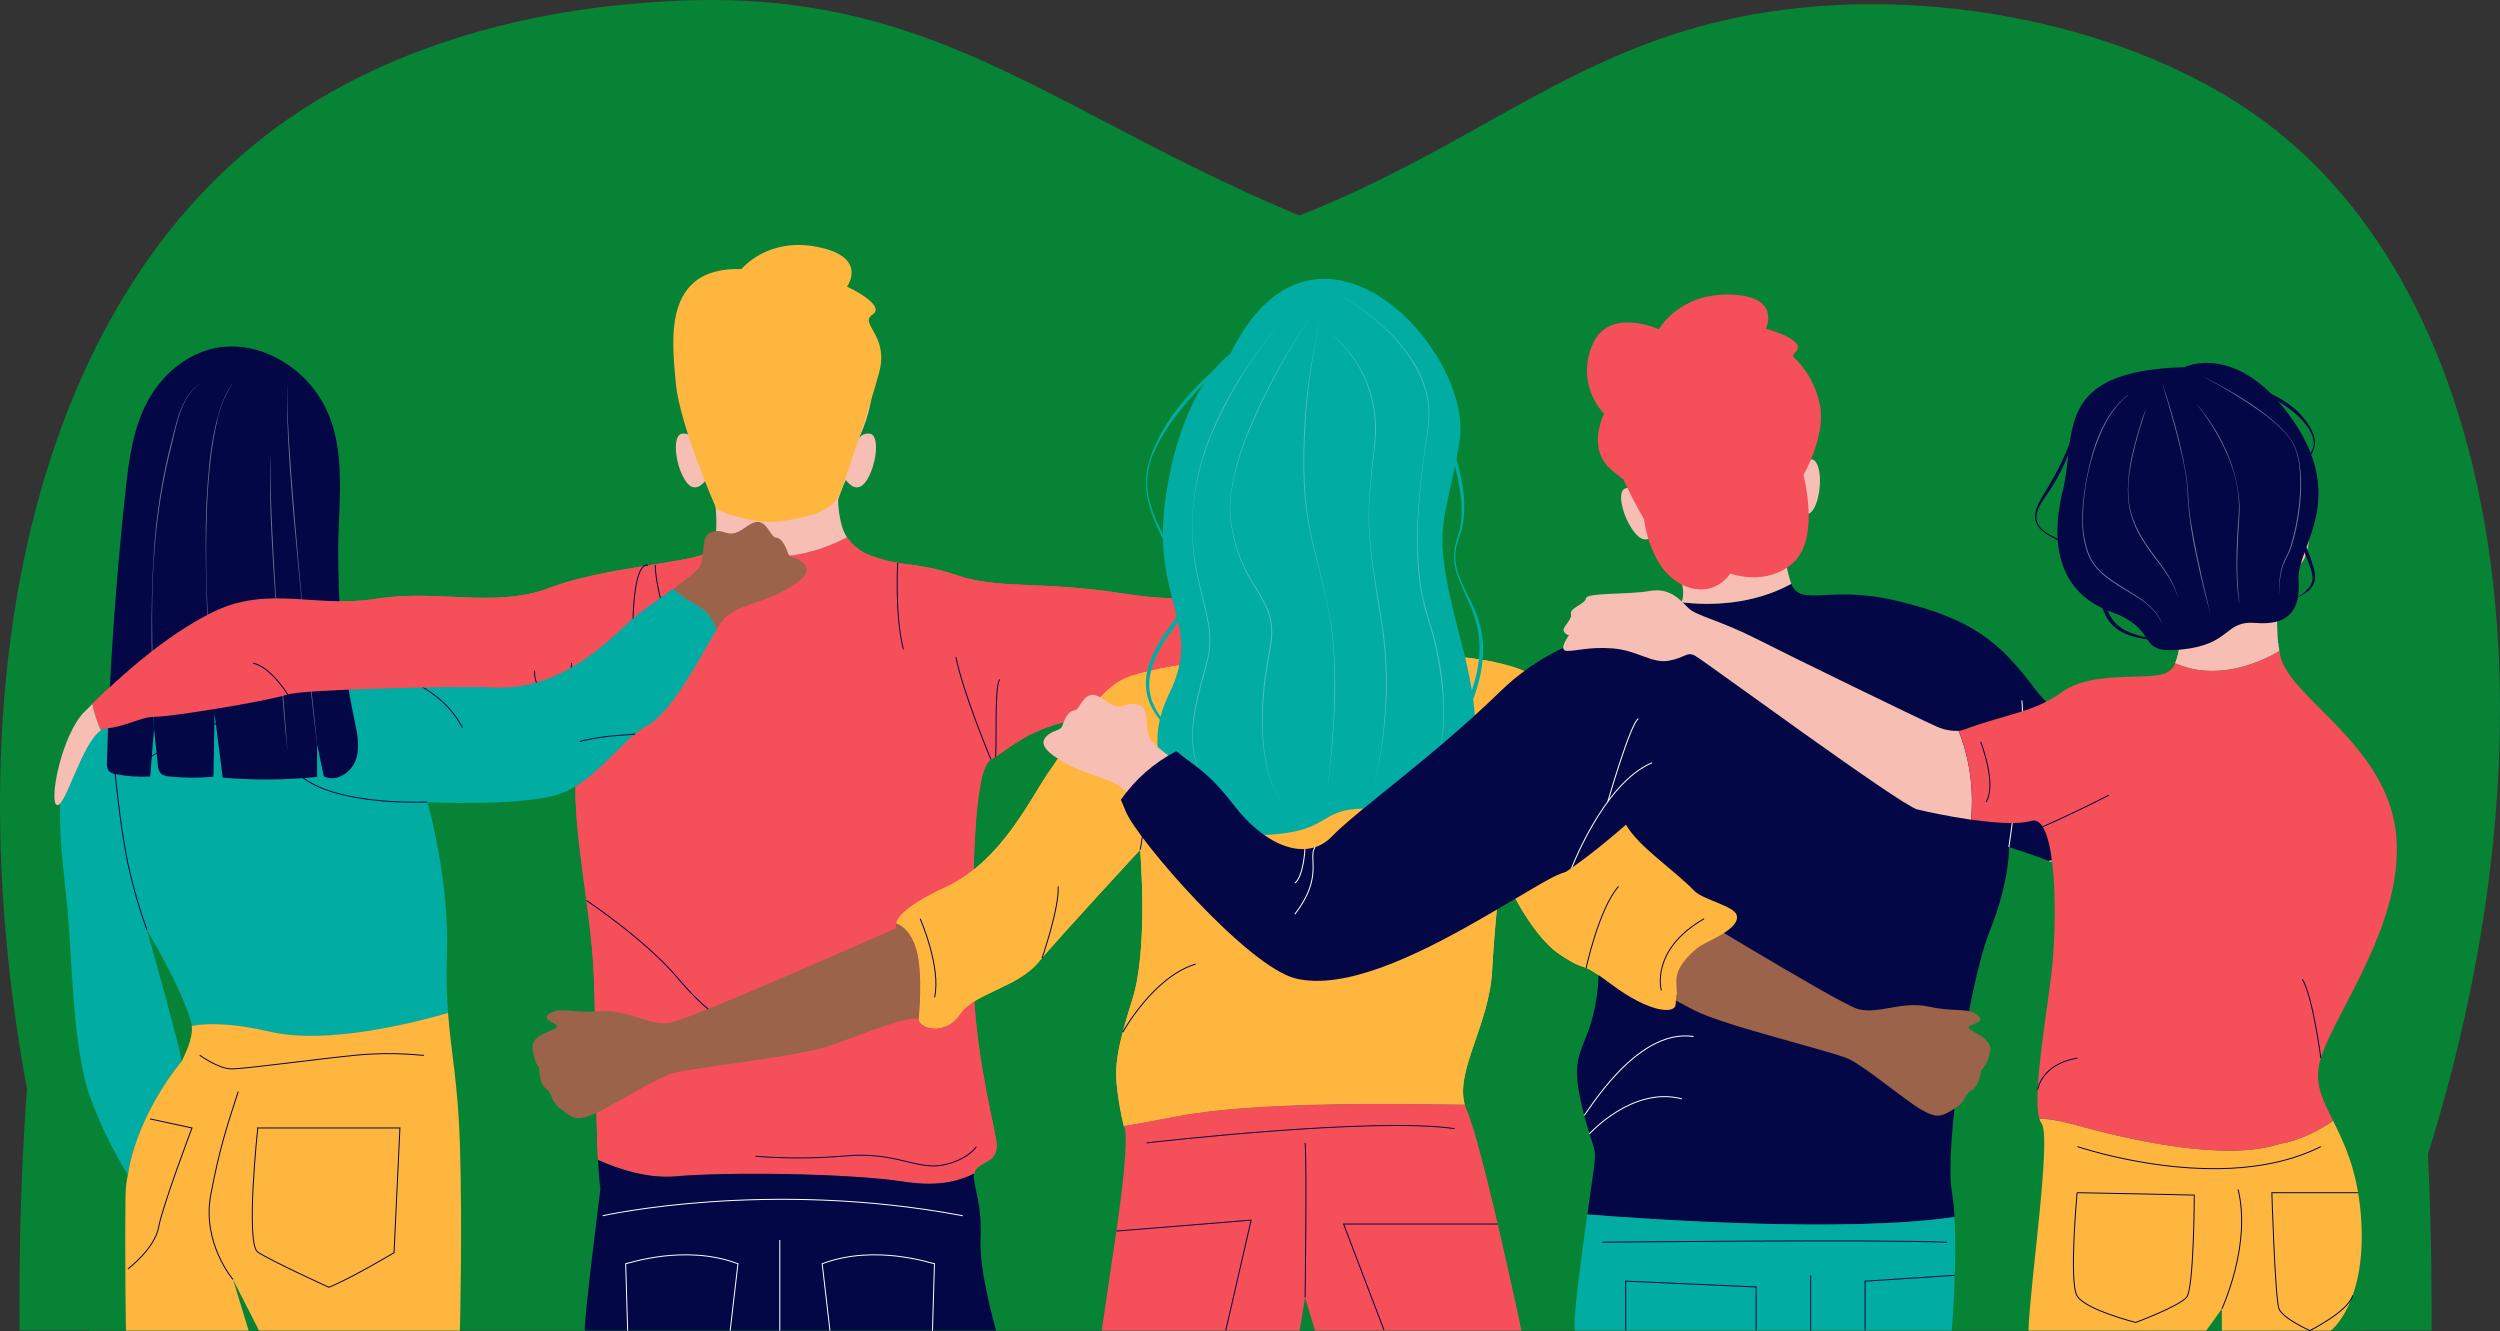 <?xml version="1.0" encoding="UTF-8"?>
<svg xmlns="http://www.w3.org/2000/svg" id="Ebene_1" data-name="Ebene 1" viewBox="0 0 724.89 385.97">
  <rect x="0" y="0" width="724.89" height="385.97" fill="#333333" stroke="none"/>
  <defs>
    <style>
      .cls-1 {
        stroke: #030746;
      }

      .cls-1, .cls-2, .cls-3 {
        fill: none;
      }

      .cls-1, .cls-3 {
        stroke-miterlimit: 10;
        stroke-width: .29px;
      }

      .cls-4 {
        fill: #030746;
      }

      .cls-4, .cls-5, .cls-6, .cls-7, .cls-2, .cls-8, .cls-9, .cls-10, .cls-11, .cls-12 {
        stroke-width: 0px;
      }

      .cls-13 {
        opacity: .43;
      }

      .cls-5 {
        fill: #01aca3;
      }

      .cls-6 {
        fill: #996244;
      }

      .cls-7 {
        fill: #078336;
      }

      .cls-8 {
        fill: #f54f59;
      }

      .cls-9 {
        fill: #ffb63f;
      }

      .cls-10 {
        fill: #fff;
      }

      .cls-11 {
        fill: #9b634a;
      }

      .cls-14 {
        opacity: .28;
      }

      .cls-3 {
        stroke: #fff;
      }

      .cls-12 {
        fill: #f7beb3;
      }

      .cls-15 {
        opacity: .45;
      }
    </style>
  </defs>
  <g id="OBJECTS">
    <g id="Gruppe_213" data-name="Gruppe 213">
      <g id="Gruppe_193" data-name="Gruppe 193">
        <path id="Pfad_497" data-name="Pfad 497" class="cls-7" d="m5.69,385.82h679.36c64.39-149.9,47.87-294.6-28.99-351-37.3-27.38-96.76-39.78-147.83-30.62-68.45,12.28-94.66,58.44-194.6,75.89-7.93,1.38-2.49,11.62-55.8,6.21C158.75,76.25,3.02,58.61,5.69,385.82Z"></path>
        <path id="Pfad_498" data-name="Pfad 498" class="cls-7" d="m705.06,385.82H25.7C-22.39,238.3-2.07,98.37,78.96,37.81,123.64,4.42,178.65,1.23,193.47.37c99.35-5.76,126.75,56.8,259.45,85.92,97.5,21.4,116.14-2.19,162.32,21.99,43.13,22.58,90.52,85.91,89.82,277.54Z"></path>
      </g>
      <g id="Gruppe_212" data-name="Gruppe 212">
        <g id="Gruppe_195" data-name="Gruppe 195">
          <path id="Pfad_499" data-name="Pfad 499" class="cls-8" d="m366.35,172.1c-13.17-1.5-16.56,3.77-40.64,0s-35.74-1.13-48.16-5.27-15.43-2.25-24.83-5.64c-2.89-.99-5.39-2.88-7.13-5.4-18.77,9.74-33.49,4.6-38.8,2.05-.59,1.19-1.53,2.17-2.71,2.79-4.8,2.54-29.35,3.95-44.87,9.87s-32.73.28-49.95,3.1-31.32-3.95-47.13,3.67c-14.28,6.88-27.9,19.5-35.41,26.86.55,2.64,1.39,5.21,2.49,7.67.45-.31.96-.51,1.5-.58,6.02-.57,9.97-3.39,14.29-3.39s31.6,2.07,38.94-.19,57-.94,67.17-1.32,16.56,2.63,15.81,19.19,4.52,38.37,5.27,57.57c.61,15.46.48,38.98,1.19,53.25,5.85,2.61,14.36,5.46,22.51,4.74,14.39-1.28,49.66-.98,66.32,1.56,11.03,1.69,16.8-.69,20.22-2.35.85-3.97,7.73-2.47,6.4-9.79-1.5-8.27-6.77-28.6-6.77-51.55s0-55.68,5.27-58.7,9.79-8.27,22.95-11.29,31.6-3.39,42.89-4.52,19.19-.38,24.46-4.52,10.54-12.04,10.54-12.04c0,0-8.65-14.29-21.83-15.81v.03h.01Z"></path>
          <path id="Pfad_500" data-name="Pfad 500" class="cls-8" d="m366.35,172.1c-13.17-1.5-16.56,3.77-40.64,0s-35.74-1.13-48.16-5.27-15.43-2.25-24.83-5.64c-2.89-.99-5.39-2.88-7.13-5.4-18.77,9.74-33.49,4.6-38.8,2.05-.59,1.19-1.53,2.17-2.71,2.79-4.8,2.54-29.35,3.95-44.87,9.87-7.05,2.69-14.45,3-22.04,2.79.49,11.97-3.4,23.71-10.95,33.02,11.06.06,20.96.16,24.9.02,10.16-.38,16.56,2.63,15.81,19.19s4.52,38.37,5.27,57.57c.61,15.46.48,38.98,1.19,53.25,5.85,2.61,14.36,5.46,22.51,4.74,14.39-1.28,49.66-.98,66.32,1.56,11.03,1.69,16.8-.69,20.22-2.35.85-3.97,7.73-2.47,6.4-9.79-1.5-8.27-6.77-28.6-6.77-51.55s0-55.68,5.27-58.7,9.79-8.27,22.95-11.29,31.6-3.39,42.89-4.52,19.19-.38,24.46-4.52,10.54-12.04,10.54-12.04c0,0-8.65-14.29-21.83-15.81h-.01v.03Z"></path>
          <path id="Pfad_501" data-name="Pfad 501" class="cls-4" d="m262.23,342.64c-16.65-2.54-51.93-2.84-66.32-1.56-8.15.72-16.65-2.13-22.51-4.74.17,3.44.4,6.35.68,8.47,0,0-4.89,38.75-4.52,41.01h119.27s-4.89-16.93-4.52-25.96-.75-11.29-1.88-17.68c-.13-.62-.13-1.26,0-1.88-3.42,1.65-9.19,4.03-20.22,2.35h.02Z"></path>
          <path id="Pfad_502" data-name="Pfad 502" class="cls-1" d="m165.75,213.95c-.63-7.23-.63-14.49,0-21.72"></path>
          <path id="Pfad_503" data-name="Pfad 503" class="cls-1" d="m161.82,208.5s-7.12-8.38-6.83-14.01"></path>
          <path id="Pfad_504" data-name="Pfad 504" class="cls-1" d="m187.9,163.94s-4.69-2.74-4.41,22.09"></path>
          <path id="Pfad_505" data-name="Pfad 505" class="cls-1" d="m189.99,163.84s0,6.66,3.67,16.82,2.82,13.83,2.82,13.83"></path>
          <path id="Pfad_506" data-name="Pfad 506" class="cls-1" d="m170.05,261.1s17,11.26,26.51,22.55c9.51,11.29,14.02,12.14,14.02,12.14"></path>
          <path id="Pfad_507" data-name="Pfad 507" class="cls-1" d="m287.34,220.25s-8.19-19.56-10.16-29.73"></path>
          <path id="Pfad_508" data-name="Pfad 508" class="cls-1" d="m288.58,219.49c.6-.39-.39-20.5,1.29-22.47"></path>
          <path id="Pfad_509" data-name="Pfad 509" class="cls-1" d="m260.29,163.18s-.89,15.22,1.65,25.09"></path>
          <path id="Pfad_510" data-name="Pfad 510" class="cls-1" d="m348.29,204.88s14.4-9.27,17.21-14.34"></path>
          <path id="Pfad_511" data-name="Pfad 511" class="cls-1" d="m283.11,332.48s-2.54,3.96-9.87,5.36-13.83-3.95-27.93-2.69c-8.73.76-17.51.8-26.25.12"></path>
          <g id="Gruppe_194" data-name="Gruppe 194">
            <line id="Linie_3" data-name="Linie 3" class="cls-3" x1="226.11" y1="359.56" x2="226.11" y2="385.81"></line>
            <path id="Pfad_512" data-name="Pfad 512" class="cls-3" d="m174.75,352.51s47.69-10.72,104.41,0"></path>
            <path id="Pfad_513" data-name="Pfad 513" class="cls-3" d="m181.99,385.81l-.57-19.38c.57,0,17.12-5.83,32.55,0l-2.25,19.38"></path>
            <path id="Pfad_514" data-name="Pfad 514" class="cls-3" d="m270.38,385.81l.57-19.38c-.57,0-17.12-5.83-32.55,0l2.25,19.38"></path>
          </g>
          <path id="Pfad_515" data-name="Pfad 515" class="cls-12" d="m245.59,155.79c-2.49-3.62-2.59-10.8-2.59-10.8,0,0-31.58-2.89-35.54,1.63,0,0,.9,8.2-.66,11.22,5.3,2.55,20.02,7.69,38.8-2.05h0Z"></path>
          <path id="Pfad_516" data-name="Pfad 516" class="cls-12" d="m252.21,125.77c-1.25-.22-2.51.32-3.22,1.38,1.22-2.46,5.62-12.34,3.79-23.82-2.12-13.26-15.94-21.31-27.8-21.59-11.85.28-25.68,8.32-27.8,21.59-1.83,11.47,2.56,21.35,3.79,23.82-.7-1.06-1.97-1.6-3.22-1.38-2.82.28-2.12,8.61.85,13.41s6.07,0,6.07,0c1.41,2.45,3.1,8.47,3.1,8.47l17.21,8.47,17.21-8.47s1.7-6.02,3.1-8.47c0,0,3.1,4.8,6.07,0s3.68-13.12.85-13.41h0Z"></path>
          <path id="Pfad_517" data-name="Pfad 517" class="cls-9" d="m215,78.03s7.52-9.41,22.2-6.4c14.68,3.01,8.39,11.47,8.39,11.47,0,0,11.54,5.33,7.42,8.09s4.89,5.85,1.88,16.93c-3.01,11.08-8.75,27.54-10.72,33.53s-7.12,7.8-16.74,9.36-19.66-3.37-19.66-3.37c0,0-10.72-24.38-11.8-36.47s-4.09-33.9,19.04-33.15h0Z"></path>
        </g>
        <g id="Gruppe_199" data-name="Gruppe 199">
          <path id="Pfad_518" data-name="Pfad 518" class="cls-5" d="m202.75,175.84c-2.67-1.47-5.21-3.16-7.6-5.06-4.54,3.24-9.95,6.87-13.39,10.16-6.52,6.24-17.59,16.45-32.05,18.16s-24.39-4.26-30.06-2.83-12.19-11.06-21.84-13.9l-9.64-2.83c-1.5-.28-2.96-.72-4.36-1.31-6.89,1.26-7.15,4.11-17.48,1.6-5.53-1.35-10.08-2.31-13.34-2.95-.32,1.47-1.39,2.67-2.82,3.14-2.5.8-4.6,1.32-5.87,1.61-.82.19-1.5.75-1.83,1.52v.03c-1.36,3.07-5.68,11.53-16.12,22.56-13.24,14-8.32,41.23-6.81,57.49s1.51,40.09,6.43,54.46c2.93,8.03,6.66,15.74,11.12,23.02,2.81-18.11,15.61-32.96,15.61-32.96-.26-1.56-1.03-4.72-2.02-8.58-3-11.59-8.08-29.5-8.08-29.5,0,0,10.21,17.02,12.86,26.85.08.32.14.64.17.97,4.16-.75,11.29-.97,22.62,1.69,16.57,3.87,41.78-2.55,51.67-5.43-.43-5.62-.54-11.26-.33-16.89.76-22.31-5.67-44.25-5.67-44.25,0,0,24.96,1.14,36.68-1.89s18.91-15.88,27.23-20.42c7.11-3.87,15.59-20.57,20.04-27.84-1.27-2.9-2.94-5.41-5.1-6.58v-.04h-.02Z"></path>
          <path id="Pfad_519" data-name="Pfad 519" class="cls-9" d="m78.23,299.13c-11.33-2.65-18.46-2.44-22.62-1.69.31,2.76-.93,6.26-2.92,10.27,0,0-12.81,14.85-15.61,32.96-.41,1.88-.63,3.8-.67,5.72-.25,18.91.12,39.42.12,39.42h35.56l-4.54-14.83,7.56,14.83h58.24s.76-29.58,0-54.16c-.53-17.28-2.55-26.34-3.45-37.95-9.89,2.88-35.1,9.3-51.67,5.43h0Z"></path>
          <path id="Pfad_520" data-name="Pfad 520" class="cls-2" d="m55.45,296.48c-2.65-9.83-12.86-26.85-12.86-26.85,0,0,9.05,31.84,10.1,38.08,2.22-4.49,3.53-8.36,2.76-11.24h0Z"></path>
          <g id="Gruppe_196" data-name="Gruppe 196">
            <path id="Pfad_521" data-name="Pfad 521" class="cls-1" d="m42.6,269.63c-2.26-6.27-4.1-12.69-5.51-19.2-2.24-10.5-3.95-28.37-3.95-28.37"></path>
            <path id="Pfad_522" data-name="Pfad 522" class="cls-1" d="m123.9,232.56s-23.54,1.14-34.89-6.24-15.31-21.56-15.6-24.96"></path>
            <path id="Pfad_523" data-name="Pfad 523" class="cls-1" d="m67.09,208c-.99,0-20.88,9-27.2,13.96"></path>
            <path id="Pfad_524" data-name="Pfad 524" class="cls-1" d="m115.79,195.45s8.11,3.93,12.37,7.91c2.42,2.18,4.44,4.77,5.95,7.66"></path>
            <path id="Pfad_525" data-name="Pfad 525" class="cls-1" d="m184.18,212.76c-.51.42-8.66.24-16.03,2.23"></path>
          </g>
          <g id="Gruppe_197" data-name="Gruppe 197">
            <path id="Pfad_526" data-name="Pfad 526" class="cls-1" d="m67.55,370.98s-9.07-10.59-6.43-24.58,4.91-20.42,7.95-29.88"></path>
            <path id="Pfad_527" data-name="Pfad 527" class="cls-1" d="m57.91,305.97s5.48,3.97,9.27,3.97,24.39-2.83,35.93-3.97,19.28.19,19.85,0"></path>
            <path id="Pfad_528" data-name="Pfad 528" class="cls-1" d="m74.74,327.06h41.22l-1.7,36.17s-12.67,7.56-18.91,10.02c0,0-17.02-7.75-20.61-10.21s0-35.98,0-35.98h0Z"></path>
            <path id="Pfad_529" data-name="Pfad 529" class="cls-1" d="m43.49,324.43l12.18,2.63s-8.54,22.56-9.68,28.79-8.91,12.1-8.91,12.1"></path>
          </g>
          <path id="Pfad_530" data-name="Pfad 530" class="cls-2" d="m55.62,297.45c-.99.18-1.97.42-2.92.74v9.53c1.98-4.01,3.23-7.51,2.92-10.27Z"></path>
          <path id="Pfad_531" data-name="Pfad 531" class="cls-2" d="m50.68,299.13c1,3.86,1.76,7.02,2.02,8.58v-9.53c-.71.22-1.4.54-2.02.94h0Z"></path>
          <path id="Pfad_532" data-name="Pfad 532" class="cls-2" d="m52.7,292.42v5.78c.95-.32,1.93-.57,2.92-.74-.03-.33-.09-.65-.17-.97-2.65-9.83-12.86-26.85-12.86-26.85,0,0,5.1,17.92,8.08,29.5.63-.41,1.31-.72,2.02-.94v-5.78h0Z"></path>
          <path id="Pfad_533" data-name="Pfad 533" class="cls-11" d="m233.2,163.55c-2.08-2.27-4.26-1.51-4.83-3.4s-1.89-4.26-3.31-4.26-2.27-3.69-4.63-4.44-4.35,2.08-7.09,3.02-3.97-1.32-7.09-.19-1.7,5.58-3.02,9.27c-.63,1.74-4,4.33-8.07,7.23,2.39,1.9,4.93,3.59,7.6,5.06,2.16,1.16,3.82,3.67,5.1,6.58.57-.97,1.2-1.91,1.9-2.79,3.4-3.97,10.78-4.73,16.83-7.95s8.7-5.87,6.62-8.13h-.01Z"></path>
          <path id="Pfad_534" data-name="Pfad 534" class="cls-6" d="m90.9,144.26c-1.09-.19-2.2.28-2.81,1.2,3.13-6.46,4.28-13.71,3.31-20.82-1.85-11.59-13.94-18.62-24.31-18.88-10.36.25-22.45,7.28-24.31,18.88-.97,7.12.18,14.36,3.31,20.82-.61-.93-1.72-1.4-2.81-1.2-2.47.25-1.85,7.52.74,11.72s5.31,0,5.31,0c1.25,2.79,2.35,5.64,3.29,8.54,1.34,3.74,1.54,7.79.57,11.65-.06.24-.12.47-.2.69,3.26.64,7.82,1.6,13.34,2.95,10.32,2.51,10.6-.33,17.45-1.59-1.35.25-4.36-2.6-5.11-3.54-3.8-4.84,3.59-14.2,6.18-18.7,0,0,2.72,4.2,5.31,0s3.21-11.47.74-11.72h0Z"></path>
          <path id="Pfad_535" data-name="Pfad 535" class="cls-4" d="m64.56,100.58c-.7.08-1.41.18-2.11.33-8.38,1.69-15.48,7.77-19.57,15.28-4.33,7.96-5.52,17.2-6.49,26.21-2.84,26.11-4.64,52.31-5.39,78.59-.13.9.07,1.81.57,2.57.56.52,1.28.85,2.04.92,3.27.64,6.61.87,9.94.67.37-4.6.74-9.21,1.11-13.82.37,3.47.73,6.93,1.1,10.39,0,.96.32,1.89.93,2.62.66.49,1.45.76,2.26.78,4.3.48,8.64.51,12.95.07.1-6.13.2-12.25.3-18.38.79,6.22,1.58,12.45,2.38,18.67,9.11.79,18.28.71,27.38-.22,0-3.16-.02-6.31-.03-9.47.64,3.09,1.3,6.18,1.95,9.28,3.5,1.9,8.02-1.04,9.31-4.8s.37-7.88-.47-11.77c-3.42-15.94-4.7-32.82-4.65-49.33.04-14.87,3-31.28-5.71-44.46-6.03-9.12-17.02-15.29-27.79-14.11h0v-.02Z"></path>
          <g id="Gruppe_198" data-name="Gruppe 198" class="cls-13">
            <path id="Pfad_536" data-name="Pfad 536" class="cls-10" d="m44.64,211.32l-.44-12.86c-.13-4.29-.25-8.57-.26-12.87-.05-8.58.12-17.16.68-25.73.55-8.57,1.75-17.09,3.58-25.48.46-2.1.97-4.18,1.51-6.26.52-2.08,1-4.17,1.61-6.23.58-2.07,1.4-4.07,2.43-5.96,1.05-1.88,2.5-3.51,4.26-4.77l.02.02c-1.73,1.28-3.16,2.92-4.18,4.81-1,1.89-1.79,3.89-2.34,5.96-.58,2.06-1.04,4.15-1.53,6.24s-1.04,4.16-1.5,6.25c-1.83,8.38-3.07,16.88-3.7,25.43-.67,8.55-.75,17.14-.63,25.71l.52,25.73h-.03Z"></path>
            <path id="Pfad_537" data-name="Pfad 537" class="cls-10" d="m62.19,206.8c-.46-4.02-.81-8.03-1.13-12.06s-.6-8.05-.78-12.09c-.39-8.07-.61-16.14-.64-24.21-.09-8.08.27-16.16,1.08-24.21.41-4.02,1.08-8.01,2.02-11.94.99-3.9,2.27-7.83,4.66-11.11l.02.02c-2.2,3.39-3.73,7.17-4.51,11.13-.87,3.94-1.52,7.92-1.94,11.93-.87,8.02-1.13,16.1-1.19,24.18s.24,16.14.7,24.21l.76,12.09c.29,4.03.61,8.05.96,12.07h-.03.02Z"></path>
            <path id="Pfad_538" data-name="Pfad 538" class="cls-10" d="m91.91,215.78c-.54-4.32-1.03-8.65-1.51-12.97s-.96-8.65-1.39-12.98l-2.55-26c-.87-8.67-1.64-17.34-2.26-26.03-.16-2.17-.33-4.34-.44-6.52s-.26-4.34-.33-6.52c-.09-2.18-.18-4.35-.17-6.53,0-1.09-.05-2.18,0-3.26l.16-3.26h.03l-.12,3.26c-.04,1.09.03,2.18.04,3.26.02,2.18.14,4.35.26,6.52.1,2.18.25,4.34.4,6.51s.28,4.34.44,6.51c.63,8.69,1.4,17.36,2.15,26.03.75,8.67,1.68,17.34,2.61,25.99l2.72,25.98h-.03v.02h-.01Z"></path>
            <path id="Pfad_539" data-name="Pfad 539" class="cls-10" d="m83.25,217c-.37-3.52-.67-7.03-.97-10.55s-.61-7.04-.85-10.56l-1.5-21.13c-.52-7.04-.95-14.09-1.28-21.15-.16-3.52-.29-7.06-.34-10.59-.07-3.54-.06-7.07.11-10.6h.03c-.16,7.06.18,14.12.48,21.17.34,7.05.75,14.1,1.17,21.15s.98,14.09,1.56,21.13l.83,10.56.81,10.57h-.05Z"></path>
          </g>
        </g>
        <g id="Gruppe_201" data-name="Gruppe 201">
          <g id="Gruppe_200" data-name="Gruppe 200">
            <path id="Pfad_540" data-name="Pfad 540" class="cls-8" d="m137.18,173.29c-9.12-.25-18.51-1.22-27.91.32-17.21,2.82-31.32-3.95-47.13,3.67-14.28,6.88-27.9,19.5-35.41,26.86.55,2.64,1.39,5.21,2.49,7.67.45-.31.96-.51,1.5-.58,6.02-.57,9.97-3.39,14.29-3.39s31.06-4.22,38.4-6.47c4.49-1.38,39.25-2.24,56.68-2.16-3.23-18.39-2.5-13.77-2.94-25.92h.03Z"></path>
            <path id="Pfad_541" data-name="Pfad 541" class="cls-12" d="m24.52,206.34c-6.77,6.77-10.54,26.71-7.9,27.1,2.41.35,7.2-18.08,12.61-21.62-1.1-2.46-1.93-5.03-2.48-7.67-.81.79-1.56,1.54-2.22,2.2h-.01Z"></path>
          </g>
          <path id="Pfad_542" data-name="Pfad 542" class="cls-1" d="m83.43,201.37s-4.89-7.98-10.02-9.08"></path>
        </g>
        <g id="Gruppe_204" data-name="Gruppe 204">
          <path id="Pfad_543" data-name="Pfad 543" class="cls-9" d="m502.14,268.85c.17-.68.48-1.33.91-1.89,2.68-4.25-5.59-2.23-11.62-8.49s-16.31-12.95-19.88-19.21-13.29-37.19-28.37-44.22c-13.89-6.48-36.57-3.87-41.11-8.92-16.45,3.85-25.88,2.18-30.83.17-1.54,1.63-3.58,2.7-5.79,3.04-11.06,2.01-27.13,3.35-37.53,6.7s-17.09,18.43-23.12,26.81-14.07,26.81-30.82,34.51c-11.06,5.09-13.65,8.56-14.13,10.35,2.08.9,4.39,2.81,5.75,7.41,1.64,5.53,1.27,14.44.74,20.53.07.07.12.15.15.24.67,2.46,7.82,4.25,11.84-1.79s16.75-7.82,22.67-14.97,29.59-32.72,29.59-32.72c0,0,2.46,28.59-2.23,43.33s-5.13,19.66-4.47,25.69c.42,3.73,1.09,7.43,1.98,11.08,3.38-.55,8.28-1.43,15.43-2.81,22.57-4.35,62.79-3.62,83.41-3.38-2.79-9.9,7.09-23.17,7.94-38.84.9-16.53,2.68-29.03,2.68-29.03,0,0,7.82,18.31,16.97,24.35s4.25.67,14.97,8.71c10.72,8.04,18.31,8.71,18.54,5.81l.22-2.9s.08.04.21.12c-.15-1.39-.22-2.79-.21-4.19,0-5.84,9.04-12.58,16.08-15.48h.03Z"></path>
          <path id="Pfad_544" data-name="Pfad 544" class="cls-9" d="m433.86,192.07c-13.03-2.77-28.17-1.94-31.79-5.96-16.45,3.85-25.88,2.18-30.83.17-1.54,1.63-3.58,2.7-5.79,3.04-11.06,2.01-27.13,3.35-37.53,6.7s-17.09,18.43-23.12,26.81-14.07,26.81-30.82,34.52c-11.06,5.09-13.65,8.56-14.13,10.35,2.08.9,4.39,2.81,5.75,7.41,1.64,5.53,1.27,14.44.74,20.53.07.07.12.15.15.24.67,2.46,7.82,4.25,11.84-1.79s16.75-7.82,22.67-14.97,29.59-32.72,29.59-32.72c0,0,2.46,28.59-2.23,43.33s-5.13,19.66-4.47,25.69c.42,3.73,1.09,7.43,1.98,11.08,3.38-.55,8.28-1.43,15.43-2.81,22.57-4.35,62.79-3.62,83.41-3.38-2.79-9.9,7.09-23.17,7.94-38.84.71-13.2,1.99-23.82,2.48-27.57-5.08-19.37-8.11-42.4-1.31-61.83h.04Z"></path>
          <path id="Pfad_545" data-name="Pfad 545" class="cls-8" d="m341.34,323.68c-7.16,1.38-12.06,2.26-15.43,2.81,0,.03.01.06.02.09,0,0,2.01,1.53-2.23,30.38l-4.25,28.85h57.4l1.56-9.64,2.9,9.64h59.85s-11.39-53.86-15.85-63.91c-.23-.51-.41-1.05-.56-1.59-20.62-.25-60.85-.97-83.41,3.38h.01,0Z"></path>
          <g id="Gruppe_202" data-name="Gruppe 202">
            <path id="Pfad_546" data-name="Pfad 546" class="cls-1" d="m332.46,331.39s65.5-7.62,89.28-4.14"></path>
            <path id="Pfad_547" data-name="Pfad 547" class="cls-1" d="m378.42,376.17s.56-39.09,0-44.78"></path>
            <path id="Pfad_548" data-name="Pfad 548" class="cls-1" d="m323.7,356.96l39.08-3.18-7.37,32.03"></path>
            <path id="Pfad_549" data-name="Pfad 549" class="cls-1" d="m434.29,354.91h-44.71l11.72,30.76"></path>
          </g>
          <path id="Pfad_550" data-name="Pfad 550" class="cls-12" d="m402.07,186.12c-.38-.41-.65-.92-.76-1.46-.77-3.75-1.22-7.57-1.34-11.4h-25.45s1.17,8.27-3.26,13.03c4.95,1.99,14.38,3.67,30.83-.17h-.02,0Z"></path>
          <path id="Pfad_551" data-name="Pfad 551" class="cls-11" d="m265.63,275.11c-1.36-4.6-3.68-6.51-5.75-7.41-.17.45-.15.95.06,1.38,0,0-59.63,26.47-65.66,27.47s-12.4-4.02-20.44-3.35-11.5-1.34-14.52.67,3.13,2.9,2.12,4.02-7.37,2.01-7.03,6.03,1.9,5.59,1.9,5.59c0,0,0,4.81,2.01,6.14s.9,3.24,4.25,5.91,4.47,3.57,9.38,1.56,17.65-10.16,22.78-11.84,36.85-4.81,46.23-8.15c9.02-3.22,23.7-9.22,25.42-7.5.53-6.09.9-15-.74-20.53h-.01,0Z"></path>
          <path id="Pfad_552" data-name="Pfad 552" class="cls-1" d="m330.61,246.41s3.69-21.56,3.69-29.59"></path>
          <path id="Pfad_553" data-name="Pfad 553" class="cls-1" d="m266.81,266.39s6.17,14.12,4.17,22.78"></path>
          <path id="Pfad_554" data-name="Pfad 554" class="cls-1" d="m302.15,277.79s5.01-14.41,4.67-20.77"></path>
          <path id="Pfad_555" data-name="Pfad 555" class="cls-1" d="m435.37,252.44s-2.57-23.9-2.57-32.94"></path>
          <path id="Pfad_556" data-name="Pfad 556" class="cls-1" d="m325.57,299.3s8.74-16.01,21.13-19.77"></path>
          <path id="Pfad_557" data-name="Pfad 557" class="cls-5" d="m356.67,102.69s-13.61,8.68-18.52,40.4,11.17,37.21.78,58.2c-10.39,20.99,4.85,41.68,27.51,40.81s13.61-9.65,36.47-7.19,30.35-12.43,21.03-47.81-5.46-32.05-.78-58.64-41.69-76.45-66.48-25.77h-.01Z"></path>
          <path id="Pfad_558" data-name="Pfad 558" class="cls-5" d="m413.9,111.17c.36,1.31.83,2.58,1.41,3.81l1.64,3.75c1.07,2.5,2.16,5.02,3.1,7.58,2.01,5.11,3.43,10.43,4.23,15.86.36,2.73.39,5.5.1,8.24-.15,1.37-.43,2.72-.83,4.05-.47,1.28-.88,2.57-1.21,3.89-.29,1.32-.4,2.67-.32,4.02.1,1.35.38,2.67.82,3.95.94,2.55,2.06,5.03,3.35,7.42,1.27,2.45,2.27,5.02,2.99,7.69.34,1.34.59,2.71.73,4.08.13,1.38.16,2.77.11,4.15-.14,2.76-.57,5.51-1.29,8.18-.69,2.68-1.63,5.28-2.8,7.78-1.16,2.54-2.74,4.87-4.66,6.9-1,1-2.12,1.86-3.34,2.57-1.23.69-2.57,1.2-3.95,1.49-2.76.49-5.61.23-8.24-.73-2.6-.92-5.02-2.28-7.16-4.02l.07-.09c2.21,1.57,4.66,2.77,7.25,3.56,2.55.81,5.26.96,7.88.41,1.28-.31,2.5-.81,3.63-1.48,1.12-.7,2.14-1.53,3.05-2.49,1.79-1.98,3.26-4.22,4.35-6.66,1.13-2.44,2.05-4.98,2.76-7.58.74-2.59,1.2-5.24,1.37-7.93.17-2.68-.05-5.37-.65-7.99-.63-2.63-1.53-5.18-2.68-7.63-1.2-2.46-2.25-4.98-3.17-7.56-.87-2.63-1.04-5.45-.5-8.17.26-1.36.78-2.66,1.15-3.94.33-1.3.55-2.64.64-3.98.18-2.69.05-5.4-.39-8.06-.87-5.35-2.25-10.61-4.12-15.7-.91-2.56-1.85-5.11-2.84-7.66-.5-1.27-.97-2.54-1.45-3.82-.51-1.27-.9-2.59-1.17-3.94h.12l.05.02-.03.03Z"></path>
          <path id="Pfad_559" data-name="Pfad 559" class="cls-5" d="m368.21,95.77c-2.54,1.64-4.97,3.45-7.37,5.29-1.21.9-2.37,1.88-3.55,2.81-1.15.98-2.31,1.95-3.43,2.95-4.53,3.97-8.68,8.36-12.4,13.11-1.86,2.37-3.53,4.87-5.01,7.49-.38.65-.73,1.31-1.03,2l-.96,2.04c-.34.67-.52,1.41-.8,2.11-.23.71-.39,1.45-.58,2.18-.61,2.95-.58,6,.09,8.94.69,2.93,1.76,5.76,3.16,8.43,1.34,2.71,2.86,5.32,4.25,8.02.69,1.36,1.34,2.74,1.92,4.17.56,1.45.98,2.94,1.25,4.47.25,1.55.26,3.13.04,4.69-.24,1.56-.73,3.07-1.45,4.47-1.47,2.83-3.57,4.98-5.04,7.6-1.61,2.5-2.81,5.24-3.57,8.12-.76,2.85-.64,5.87.34,8.66,1.09,2.78,2.77,5.29,4.94,7.34,2.16,2.11,4.49,4.04,6.96,5.77l-.06.1c-2.59-1.6-5.03-3.42-7.3-5.45-2.33-2.04-4.17-4.58-5.36-7.44-1.1-2.94-1.3-6.15-.57-9.21.73-3.01,1.96-5.87,3.63-8.48,1.49-2.68,3.62-5,4.98-7.54.68-1.29,1.15-2.68,1.4-4.11.22-1.44.23-2.91.02-4.35-.55-2.93-1.53-5.77-2.89-8.42-1.3-2.72-2.76-5.38-4.03-8.15-1.33-2.75-2.33-5.64-3-8.62-.62-3-.64-6.09-.08-9.1.7-2.97,1.78-5.84,3.2-8.54,1.39-2.71,3-5.31,4.82-7.76,3.69-4.85,7.9-9.28,12.57-13.2,4.62-3.95,9.6-7.46,14.86-10.5l.06.1v.02h-.01Z"></path>
          <g id="Gruppe_203" data-name="Gruppe 203" class="cls-14">
            <path id="Pfad_560" data-name="Pfad 560" class="cls-10" d="m388.18,85.38c5.62,3.1,10.77,6.98,15.29,11.53,4.47,4.55,8.3,9.97,10.01,16.2.88,3.1,1.17,6.33.84,9.54-.15,1.6-.43,3.17-.67,4.76l-.68,4.75c-.89,6.34-1.5,12.71-1.79,19.1-.33,6.39-.02,12.79.92,19.12.92,6.34,3.55,12.27,4.72,18.59,1.37,6.27,2.01,12.68,1.88,19.09-.05,3.21-.42,6.4-1.13,9.53-.66,3.14-1.84,6.15-3.5,8.9l-.02-.02c1.63-2.76,2.79-5.77,3.41-8.91.67-3.13,1.02-6.31,1.04-9.51.06-3.2-.1-6.39-.46-9.57-.34-3.18-.84-6.33-1.5-9.46-.65-3.13-1.46-6.22-2.43-9.27-.99-3.05-1.75-6.17-2.27-9.33-.93-6.34-1.21-12.77-.84-19.17.31-6.4,1.02-12.76,1.86-19.11l.65-4.76c.22-1.58.49-3.17.64-4.75.31-3.18,0-6.4-.89-9.47-1.75-6.16-5.5-11.57-9.92-16.14-4.49-4.57-9.6-8.49-15.18-11.63v-.03h.02v.02Z"></path>
            <path id="Pfad_561" data-name="Pfad 561" class="cls-10" d="m371.25,93.68c-8.05,9.43-14.64,20-19.57,31.37-2.45,5.68-4.19,11.65-5.18,17.76-.95,6.12-1.02,12.35-.19,18.48.44,3.06,1.05,6.1,1.78,9.1s1.55,5.99,2.16,9.04c.7,3.04.87,6.17.52,9.27-.14.76-.24,1.54-.43,2.29l-.58,2.26-1.21,4.48c-.8,2.99-1.53,5.99-2.04,9.04-.56,3.04-.74,6.13-.54,9.22.23,3.08.97,6.11,2.2,8.95,1.32,2.8,3.04,5.39,5.12,7.69l-.02.02c-2.11-2.28-3.86-4.87-5.2-7.67-1.26-2.84-2.03-5.88-2.28-8.98-.52-6.22.92-12.39,2.5-18.35l1.21-4.48.58-2.24c.2-.75.29-1.51.43-2.26.35-3.07.17-6.17-.51-9.18-.61-3.02-1.41-6.02-2.12-9.04s-1.31-6.06-1.73-9.13c-1.47-12.38.37-24.92,5.34-36.35,2.41-5.71,5.31-11.21,8.67-16.41,1.67-2.61,3.42-5.17,5.27-7.65s3.77-4.92,5.82-7.24l.02.02h-.02Z"></path>
            <path id="Pfad_562" data-name="Pfad 562" class="cls-10" d="m386.66,97.42c4.28,3.6,7.61,8.2,9.68,13.4,1.06,2.58,1.81,5.28,2.23,8.03.21,1.38.33,2.77.37,4.16l.04,2.09c-.02.69-.1,1.39-.14,2.08-.06.69-.1,1.39-.16,2.08l-.25,2.07-.48,4.14c-.3,2.76-.6,5.52-.78,8.29-.19,2.77-.25,5.55-.16,8.32.11,2.77.35,5.54.65,8.3.67,5.51,1.6,10.99,2.5,16.47.23,1.37.46,2.74.65,4.11s.44,2.74.56,4.13c.14,1.39.31,2.76.4,4.15l.25,4.16c.23,5.56.05,11.13-.53,16.66-.52,5.54-1.49,11.02-2.89,16.4h-.02c1.34-5.39,2.26-10.88,2.73-16.42.51-5.53.66-11.09.44-16.63l-.24-4.15c-.09-1.39-.27-2.76-.39-4.14s-.37-2.74-.55-4.12-.41-2.74-.64-4.11c-.92-5.48-1.77-10.97-2.41-16.5-.3-2.76-.53-5.54-.62-8.31s0-5.56.16-8.33.43-5.54.72-8.3l.45-4.14.23-2.07c.07-.69.1-1.38.15-2.07.44-5.54-.41-11.11-2.47-16.28-2.05-5.18-5.32-9.79-9.52-13.45l.02-.02h.02Z"></path>
            <path id="Pfad_563" data-name="Pfad 563" class="cls-10" d="m380,91.8c-3.44,5.16-6.61,10.5-9.57,15.94-2.98,5.44-5.66,11.03-8.05,16.75-2.46,5.69-4.23,11.66-5.27,17.78-.5,3.06-.54,6.18-.11,9.26.47,3.06,1.21,6.08,2.23,9.01,1.05,2.91,2.39,5.71,4.02,8.35,1.73,2.58,3.24,5.3,4.53,8.13,1.05,2.96,1.36,6.12.9,9.23l-.36,2.31-.43,2.29c-.27,1.52-.52,3.05-.73,4.59-.9,6.13-1.19,12.34-.89,18.53.16,3.09.6,6.17,1.33,9.18.7,3.03,1.94,5.9,3.66,8.49l-.02.02c-1.74-2.58-3.01-5.45-3.74-8.48-.76-3.02-1.23-6.1-1.42-9.2-.38-6.2-.11-12.43.8-18.58.21-1.54.46-3.07.73-4.6l.43-2.29.36-2.29c.46-3.06.16-6.18-.88-9.1-1.27-2.82-2.77-5.53-4.48-8.11-1.62-2.66-2.95-5.48-3.99-8.41-1-2.94-1.73-5.97-2.18-9.04-.4-3.08-.37-6.21.12-9.29,1-6.13,2.74-12.12,5.17-17.84,2.36-5.74,5.06-11.34,8.1-16.75,3.01-5.42,6.22-10.74,9.7-15.87l.02.02h0l.02-.03Z"></path>
            <path id="Pfad_564" data-name="Pfad 564" class="cls-10" d="m384.86,228.37c1.49-11.24,2.17-22.57,2.02-33.9-.06-5.66-.58-11.31-1.54-16.9-.49-2.78-1.2-5.54-1.87-8.28l-2.04-8.26c-1.48-5.48-2.52-11.07-3.11-16.71-.43-5.66-.52-11.33-.27-17,.18-5.67.66-11.32,1.43-16.94.74-5.62,1.92-11.17,3.04-16.72h.03c-1.08,5.57-2.2,11.12-2.89,16.75-.72,5.62-1.13,11.27-1.35,16.92-.25,5.66-.17,11.32.25,16.97.56,5.63,1.57,11.22,3.01,16.69,1.31,5.51,2.74,11,3.86,16.56,1,5.58,1.55,11.24,1.65,16.91.16,5.67-.03,11.34-.41,17s-.94,11.3-1.79,16.9h-.03.01Z"></path>
          </g>
        </g>
        <g id="Gruppe_206" data-name="Gruppe 206">
          <path id="Pfad_565" data-name="Pfad 565" class="cls-12" d="m303.27,213.68c2.08-2.27,4.26-1.51,4.83-3.4s1.89-4.26,3.31-4.26,2.27-3.69,4.63-4.44,4.35,2.08,7.09,3.02,3.97-1.32,7.09-.19,1.7,5.58,3.02,9.27c.63,1.74,4,4.33,8.07,7.23-2.39,1.9-4.93,3.59-7.6,5.06-2.16,1.17-3.82,3.67-5.1,6.58-.57-.97-1.2-1.91-1.9-2.79-3.4-3.97-10.78-4.73-16.83-7.95s-8.7-5.87-6.62-8.13h.01Z"></path>
          <path id="Pfad_566" data-name="Pfad 566" class="cls-4" d="m690.1,262.56c-1.88-6.02-3.01-12.42-13.54-14.67s-22.95-12.04-35.74-15.81-40.64-18.81-50.79-32.35-18.06-20.31-40.26-25.58c-19.45-4.61-27.64,2.03-30.37-4.85-11.45,6.24-23.81,6.3-31.8,5.35-.57,1.39-1.6,2.54-2.92,3.26-7.9,4.52-29.91,3.39-49.66,22.58s-41.49,34.43-48.82,42.04-19.3,2.82-28.42-9.04c-7.84-10.2-11.65-11.41-16.7-15.69-6.43,3.33-11.95,8.18-16.09,14.12.42.92.88,1.98,1.39,3.27,3.1,7.9,35.27,45.15,49.38,48.54s34.71-6.49,52.49-16.65,23.42-14.39,27.1-14.39,10.16,19.76,7.62,36.4-8.47,14.39-4.23,31.89,4.8,7.62,1.98,27.93c-.15,1.09-.3,2.17-.44,3.24,17.14,1.37,75.01,5.41,106.46.74-.13-2.4-.38-4.8-.76-7.18-2.25-13.17,4.89-60.58,10.91-75.63s5.64-24.46,5.64-24.46c0,0,25.58,7.9,43.64,18.81s51.17,6.02,54.18,10.54c.2.3.37.57.52.82,2.44-1.17,5.06-1.91,7.75-2.2,1.52-3.6,2.44-8.06,1.51-11.04h-.03Z"></path>
          <path id="Pfad_567" data-name="Pfad 567" class="cls-12" d="m683.31,279.48c1.52.57,3.71-2.21,5.26-5.89-2.69.28-5.31,1.03-7.75,2.2,2.12,3.55-.32,2.63,2.5,3.69h-.01Z"></path>
          <path id="Pfad_568" data-name="Pfad 568" class="cls-5" d="m460.23,352.14c-2.58,18.7-4.31,32.55-3.51,33.67h109.21s1.6-19.04.76-32.93c-31.46,4.67-89.33.63-106.46-.74h0Z"></path>
          <g id="Gruppe_205" data-name="Gruppe 205">
            <path id="Pfad_569" data-name="Pfad 569" class="cls-3" d="m455.31,252.68s9.41-25.49,23.7-31.51"></path>
            <path id="Pfad_570" data-name="Pfad 570" class="cls-3" d="m582.49,245.62s4.89-32.99,3.77-42.52"></path>
            <path id="Pfad_571" data-name="Pfad 571" class="cls-3" d="m640.8,232.08s8.27,9.04,6.02,16.18"></path>
            <path id="Pfad_572" data-name="Pfad 572" class="cls-3" d="m594.21,249.68c7.16-.25,14.3.77,21.1,3,10.73,3.67,14.96,3.39,14.96,3.39"></path>
            <path id="Pfad_573" data-name="Pfad 573" class="cls-3" d="m381.31,245.62c-2.2,3.1,2.6,8.47-5.87,19.47"></path>
            <path id="Pfad_574" data-name="Pfad 574" class="cls-3" d="m378.38,246.17s-.39,7.93-2.93,9.89"></path>
            <path id="Pfad_575" data-name="Pfad 575" class="cls-3" d="m466.18,232.47s6.63-22.96,8.89-24.09"></path>
            <path id="Pfad_576" data-name="Pfad 576" class="cls-3" d="m460.84,328.79s12.52-13.94,26.83-10.17"></path>
            <path id="Pfad_577" data-name="Pfad 577" class="cls-3" d="m459.3,323.38c.18.69,14.82-25.46,31.76-22.83"></path>
          </g>
          <line id="Linie_4" data-name="Linie 4" class="cls-1" x1="525.01" y1="369.78" x2="525.01" y2="385.81"></line>
          <path id="Pfad_578" data-name="Pfad 578" class="cls-1" d="m509.2,385.81v-12.64l-37.82-1.7v14.33"></path>
          <path id="Pfad_579" data-name="Pfad 579" class="cls-1" d="m566.8,369.78l-26,1.7v14.33"></path>
          <path id="Pfad_580" data-name="Pfad 580" class="cls-1" d="m464.62,360.19s78.73-.85,99.89,0"></path>
          <path id="Pfad_581" data-name="Pfad 581" class="cls-12" d="m525.14,133.19c-1.27-.03-2.44.71-2.97,1.87.83-2.62,3.64-13.06.05-24.12-4.14-12.77-19.05-18.58-30.8-17.02-11.66,2.12-24.08,12.2-24.12,25.63-.03,11.62,5.84,20.7,7.43,22.94-.86-.94-2.2-1.28-3.4-.87-2.74.71-.76,8.83,2.91,13.11s5.99-.94,5.99-.94c.97,1.33,1.83,2.74,2.56,4.21,1.01,1.93,1.81,3.67,1.81,3.67l.31.1c1.88,3.72,4.11,9.34,2.66,12.87,7.99.93,20.35.88,31.81-5.35-.68-2.02-1.19-4.09-1.53-6.19-.61-5.2.87-10.23,3.05-15.09,1.11.94,3.78,2.61,5.48-1.43,2.19-5.2,1.59-13.53-1.24-13.37h0v-.02Z"></path>
          <path id="Pfad_582" data-name="Pfad 582" class="cls-8" d="m527.7,117.37c-1.08-5.38-3.81-10.3-7.82-14.04.11-.52.39-.98.8-1.32,3.6-3.42-8.68-6.71-8.68-6.71,0,0,4.76-9.41-10.22-9.88s-20.79,10.07-20.79,10.07c0,0-14.93-6.89-19.45,4.96-2.74,6.65-1.34,14.29,3.58,19.53,0,0-5.26,10.09,2.17,16.3,1.34,1.12,2.48,2.04,3.46,2.8,1.7,3.76,3.83,7.78,5.96,11.53.58,4.42,2.03,8.69,4.28,12.54,5.38,8.69,15.49,10.56,20.74,3.13,0,0,10.34,3.99,18.23-3.13s2.96-25.44,2.96-25.44c0,0,6.6-11.31,4.78-20.33h0Z"></path>
        </g>
        <g id="Gruppe_207" data-name="Gruppe 207">
          <path id="Pfad_583" data-name="Pfad 583" class="cls-11" d="m470.58,261.95c1.95-4.38,4.5-5.97,6.67-6.6.11.47.02.96-.24,1.36,0,0,55.66,34.03,61.51,35.81,5.85,1.78,12.81-2.37,20.7-.65s11.58.17,14.3,2.56-3.48,2.47-2.63,3.71,7.04,2.96,6.18,6.9-2.61,5.29-2.61,5.29c0,0-.63,4.76-2.79,5.83s-1.31,3.09-4.98,5.32-4.89,2.96-9.51.33-16.16-12.38-21.04-14.71-35.91-9.57-44.77-14.12c-8.52-4.37-22.29-12.24-24.23-10.76.27-6.11,1.07-14.99,3.42-20.26h.02Z"></path>
          <path id="Pfad_584" data-name="Pfad 584" class="cls-9" d="m491.43,258.46c-6.03-6.25-16.31-12.95-19.88-19.21-.02-.04-.05-.09-.07-.14-9.78,8.55-20.02,16.39-31.73,22.05,3.14,5.59,7.68,12.37,12.59,15.6,9.16,6.03,4.25.67,14.97,8.71,10.72,8.04,18.31,8.71,18.54,5.81l.22-2.9s.08.04.21.12c-.15-1.39-.22-2.79-.21-4.19,0-3.86,3.37-7.13,6.1-9.44,2.22-1.89,12.58-5.31,11.39-9.54-.73-2.59-9.9-4.58-12.12-6.89h-.02v.02Z"></path>
          <path id="Pfad_585" data-name="Pfad 585" class="cls-1" d="m481.71,287.17s-3.35-11.72,12.4-20.77"></path>
          <path id="Pfad_586" data-name="Pfad 586" class="cls-1" d="m459.92,280.64s3.71-17.25,9.4-23.62"></path>
        </g>
        <g id="Gruppe_211" data-name="Gruppe 211">
          <path id="Pfad_587" data-name="Pfad 587" class="cls-12" d="m567.93,211.92c-2.43.09-4.85-.44-7.02-1.54-5.45-2.45-40.64-19.56-51.36-25.02s-17.49-6.77-19.76-8.84-5.22-6.3-11.43-5.17-18.2.42-18.48,2.12-4.8,2.82-4.37,4.52-2.54,3.81-2.12,4.94c.26.67.85,1.15,1.55,1.27,0,0-3.25,4.37-.7,4.52s6.63-1.27,13.54-.7,11.29,4.45,16.09,3.56,5.22-2.72,7.62-1.45,59.68,43.46,64.48,44.59c2.41.57,8.79,1.98,15.52,2.95.87-8.73-.35-17.55-3.55-25.72v-.02h-.01Z"></path>
          <path id="Pfad_588" data-name="Pfad 588" class="cls-12" d="m660.94,188.79l-1.83-11.23s-18.28,9.43-26.47,7.18c-.4,2.58-1.04,5.13-1.92,7.59,2.9,1.3,6.02,2.03,9.19,2.17,7.85.45,15.51-2.49,21.02-5.69h0v-.02Z"></path>
          <path id="Pfad_589" data-name="Pfad 589" class="cls-9" d="m676.5,324.98c-8.93,6.08-15.42,6.64-15.42,6.64-15.52,5.36-43.74-1.13-58.98-5.36-5.25-1.45-8.62-1.91-10.79-1.88.13.47.34.92.63,1.32,3.02,3.77-3.39,46.86-3.77,60.11h51.55l4.52-6.31v6.31h31.6s10.91-8.19,8.65-34.16c-1.11-12.7-4.9-20.46-8-26.67h0Z"></path>
          <path id="Pfad_590" data-name="Pfad 590" class="cls-8" d="m602.11,326.27c15.24,4.23,43.46,10.72,58.98,5.36,0,0,6.49-.56,15.42-6.64-3.24-6.48-5.72-11.28-3.57-18.2,4.21-13.54,24.83-40.07,21.73-65.75s-31.6-39.22-33.58-51.36c-.05-.31-.1-.61-.14-.9-5.51,3.21-13.17,6.15-21.02,5.69-3.17-.13-6.29-.87-9.19-2.17-.72,1.72-2.25,2.95-4.07,3.29-6.21,1.41-20.6-.85-28.78,5.08s-15.81,6.21-28.78,11.01c-.37.13-.76.21-1.16.23,3.2,8.17,4.42,16.98,3.55,25.72,6.68.97,13.7,1.52,17.45.39,7.52-2.25,7.9,29.35,5.64,46.28-2.07,15.5-5.08,34.15-3.27,40.07,2.17-.03,5.54.42,10.79,1.88h0v.02Z"></path>
          <path id="Pfad_591" data-name="Pfad 591" class="cls-1" d="m644.25,379.5s8.65-18.53,4.7-34.62"></path>
          <path id="Pfad_592" data-name="Pfad 592" class="cls-1" d="m602.39,332.47s42.04,14.39,70.55,0"></path>
          <path id="Pfad_593" data-name="Pfad 593" class="cls-1" d="m602.29,345.83c2.78,0,33.96.69,33.96.69,0,0-.09,27-2.22,29.61s-14.77,7.32-14.77,7.32c0,0-14.54-3.66-16.98-7.67s0-29.97,0-29.97h0v.02Z"></path>
          <path id="Pfad_594" data-name="Pfad 594" class="cls-1" d="m683.76,345.83h-25.02s.94,30.85,2.07,33.67,8.94,6.31,8.94,6.31c0,0,11.1-5.5,12.45-10.21"></path>
          <g id="Gruppe_208" data-name="Gruppe 208">
            <path id="Pfad_595" data-name="Pfad 595" class="cls-1" d="m574.29,215.08s4.83,12.28,1.57,17.49"></path>
            <path id="Pfad_596" data-name="Pfad 596" class="cls-1" d="m592.26,239.72s8.15-3.48,19.15-9.12"></path>
            <path id="Pfad_597" data-name="Pfad 597" class="cls-1" d="m672.94,306.79s-2.35-17.96-5.36-22.86"></path>
            <path id="Pfad_598" data-name="Pfad 598" class="cls-1" d="m590.84,315.97s.92-7.39,11.55-9.18"></path>
          </g>
          <path id="Pfad_599" data-name="Pfad 599" class="cls-12" d="m667.14,148.85c-1.21-.02-2.32.67-2.83,1.77.79-2.49,3.47-12.45.05-22.99-3.95-12.18-18.16-17.71-29.36-16.23-11.11,2.01-22.95,11.63-22.99,24.44-.03,11.08,5.57,19.74,7.08,21.87-.82-.9-2.09-1.22-3.24-.83-2.62.68-.72,8.42,2.77,12.5s5.71-.9,5.71-.9c.93,1.27,1.74,2.61,2.45,4.02.96,1.84,1.72,3.5,1.72,3.5l2.21,4.77c1.79,3.54,1.39,8.18,0,11.54,7.61.9,19.01.68,29.93-5.26-.37-.93-.41-10.45-.59-11.96-.59-4.96.95-7.48,3.04-12.13,1.06.9,3.6,2.49,5.22-1.36,2.08-4.95,1.52-12.9-1.18-12.74h.01Z"></path>
          <g id="Gruppe_209" data-name="Gruppe 209">
            <path id="Pfad_600" data-name="Pfad 600" class="cls-4" d="m633.33,106.46s15.65-7.71,31.59,15.5.85,37.07,1.56,46.1c.71,9.03-3.11,13.35-12.38,12.57s-7,6.17-21.32,7.68-5.81-5.48-20.65-10.89-17.98-19.16-13.98-35.32-3.14-34.56,35.18-35.64h-.01.01Z"></path>
            <path id="Pfad_601" data-name="Pfad 601" class="cls-4" d="m602.08,120.85c.02,1.86-.2,3.72-.66,5.52-.43,1.81-.98,3.59-1.66,5.32-1.34,3.46-3.03,6.78-5.03,9.9-1.01,1.55-2.14,3.04-3.04,4.59-.23.38-.43.79-.6,1.2l-.26.63-.17.65c-.24.85-.23,1.76.03,2.61.28.85.77,1.61,1.43,2.21.69.59,1.43,1.12,2.22,1.56,1.62.86,3.29,1.63,4.99,2.31,1.72.7,3.39,1.53,4.98,2.5,1.66.98,3.06,2.34,4.1,3.96.26.41.48.85.67,1.29.19.45.33.93.47,1.39.09.48.21.95.25,1.43l.1,1.43c.01,1.8.2,3.59.57,5.35.32,1.74,1,3.39,2.01,4.85,1.03,1.43,2.41,2.58,4.01,3.34,1.63.78,3.35,1.38,5.12,1.76l5.38,1.23-.02.12c-1.83-.24-3.66-.46-5.48-.78-1.85-.28-3.66-.8-5.38-1.53-1.77-.77-3.32-1.97-4.51-3.5-1.15-1.55-1.94-3.33-2.31-5.22-.39-1.84-.59-3.72-.57-5.61l-.06-1.33c-.03-.43-.14-.86-.19-1.29-.2-.84-.53-1.65-.97-2.4-.94-1.5-2.19-2.79-3.68-3.76-1.52-1-3.11-1.91-4.75-2.7-1.65-.81-3.32-1.61-4.93-2.53-.81-.47-1.57-1.02-2.26-1.65-.7-.65-1.24-1.45-1.57-2.35-.3-.92-.34-1.9-.11-2.83l.15-.69.23-.66c.15-.44.34-.88.55-1.3.87-1.69,1.88-3.21,2.8-4.79,1.9-3.13,3.58-6.38,5.03-9.74.73-1.68,1.36-3.39,1.89-5.14.55-1.75.93-3.54,1.12-5.37h.12v.02h-.01Z"></path>
            <path id="Pfad_602" data-name="Pfad 602" class="cls-4" d="m647.4,110.94c3.4.49,6.71,1.41,9.87,2.74,3.21,1.28,6.18,3.12,8.76,5.43.63.59,1.22,1.23,1.77,1.9.57.65,1.08,1.35,1.53,2.09l.68,1.1c.18.4.4.77.56,1.18.35.8.57,1.65.65,2.52.05,1.77-.57,3.48-1.74,4.81-1.07,1.35-2.27,2.56-3.32,3.87-1.06,1.27-1.86,2.74-2.34,4.32-.43,1.57-.49,3.23-.17,4.83.31,1.62.82,3.21,1.51,4.71l2.05,4.66c1.43,3.11,2.66,6.31,3.69,9.57.11.42.18.86.27,1.29.06.44.09.89.11,1.33,0,.91-.25,1.81-.72,2.59-.23.38-.51.73-.83,1.05-.34.28-.66.59-1.01.83s-.7.49-1.08.71l-1.12.63-.06-.1c1.44-.84,2.67-2,3.58-3.4.36-.71.52-1.5.47-2.29-.05-.4-.1-.8-.17-1.2-.12-.4-.19-.8-.31-1.19-1.04-3.17-2.58-6.22-3.94-9.33-.68-1.56-1.38-3.11-2.03-4.68-.69-1.6-1.19-3.29-1.48-5.01-.3-1.76-.18-3.56.37-5.26.59-1.66,1.52-3.17,2.73-4.45,1.13-1.3,2.43-2.41,3.48-3.73.54-.64.98-1.35,1.32-2.11.32-.76.45-1.59.37-2.42-.25-1.65-.96-3.21-2.04-4.48-.48-.69-1.01-1.33-1.6-1.93-.57-.61-1.17-1.18-1.81-1.72-2.56-2.17-5.41-3.96-8.48-5.34-3.07-1.42-6.26-2.57-9.54-3.43l.02-.12.02.02h-.02Z"></path>
          </g>
          <g id="Gruppe_210" data-name="Gruppe 210" class="cls-15">
            <path id="Pfad_603" data-name="Pfad 603" class="cls-10" d="m617.04,114.56c-2.55,2.12-4.67,4.73-6.23,7.66-1.59,2.91-2.86,5.99-3.8,9.17-2,6.34-3.04,12.95-3.07,19.6.01,3.31.61,6.6,1.76,9.71.61,1.53,1.5,2.93,2.62,4.14,1.15,1.19,2.41,2.26,3.77,3.21,2.69,1.95,5.62,3.52,8.38,5.39,1.39.92,2.67,2,3.81,3.22,1.14,1.23,2.05,2.64,2.72,4.17h-.03c-1.47-2.98-3.77-5.49-6.62-7.21-2.76-1.83-5.73-3.36-8.43-5.34-1.37-.96-2.64-2.05-3.8-3.26-1.14-1.24-2.04-2.67-2.67-4.23-1.15-3.14-1.72-6.46-1.69-9.81,0-3.33.28-6.65.84-9.93.53-3.28,1.25-6.53,2.18-9.73.9-3.21,2.18-6.3,3.82-9.21,1.59-2.94,3.76-5.52,6.39-7.59l.02.02h.03v.02Z"></path>
            <path id="Pfad_604" data-name="Pfad 604" class="cls-10" d="m638.77,109.18c2.92,1.41,5.75,2.97,8.54,4.6,2.8,1.62,5.52,3.39,8.14,5.3,2.64,1.88,5.08,4.02,7.28,6.4.54.61,1.04,1.24,1.5,1.91.23.33.44.69.62,1.05s.41.7.57,1.08c.26.77.62,1.51.8,2.3.16.79.43,1.57.52,2.38.5,3.21.63,6.46.38,9.7-.22,3.24-.68,6.45-1.37,9.62-.37,1.58-.73,3.16-1.25,4.7-.25.77-.53,1.54-.86,2.28-.17.37-.38.73-.56,1.09s-.4.69-.56,1.06c-.66,1.47-1.1,3.03-1.3,4.63-.24,1.6-.33,3.21-.28,4.83h-.03c-.1-1.62-.04-3.24.16-4.85.19-1.62.61-3.2,1.25-4.7.17-.37.35-.74.56-1.09.18-.36.37-.71.54-1.07.3-.74.59-1.49.82-2.27.49-1.53.88-3.1,1.23-4.68.68-3.16,1.15-6.36,1.38-9.58.27-3.22.18-6.46-.27-9.66-.12-.8-.29-1.59-.5-2.37-.17-.79-.52-1.52-.77-2.29-.16-.37-.35-.72-.55-1.07-.17-.36-.38-.71-.61-1.04-.46-.66-.97-1.29-1.51-1.89-2.22-2.35-4.68-4.46-7.33-6.31-5.29-3.72-10.83-7.08-16.58-10.06v-.03l.03.02h.01Z"></path>
            <path id="Pfad_605" data-name="Pfad 605" class="cls-10" d="m637.07,117.36c1.67,1.91,3.18,3.95,4.54,6.1,1.38,2.13,2.6,4.36,3.65,6.68,2.15,4.61,3.5,9.55,3.99,14.61l.14,1.9-.04,1.91c0,1.27-.12,2.53-.2,3.8-.16,2.52-.3,5.06-.36,7.58-.2,5.06-.02,10.13.53,15.16h-.03c-.4-2.5-.65-5.03-.72-7.56-.12-2.53-.12-5.07-.05-7.6.06-2.53.2-5.07.38-7.59.09-1.26.22-2.52.24-3.79l.08-1.89-.12-1.89c-.18-2.52-.61-5.02-1.31-7.46-.73-2.42-1.63-4.79-2.72-7.08-2.15-4.58-4.84-8.89-8.01-12.84l.02-.02v-.03h-.01Z"></path>
            <path id="Pfad_606" data-name="Pfad 606" class="cls-10" d="m622.12,118.78c-.59,2.39-1.45,4.67-2.11,7.03-.68,2.35-1.27,4.72-1.79,7.11-1,4.76-1.61,9.74-.6,14.54,1.07,4.79,3.62,9.06,6.56,12.96,1.45,1.96,2.95,3.91,4.26,5.98,1.36,2.05,2.38,4.3,3.03,6.68h-.03c-.73-2.33-1.79-4.55-3.17-6.57-1.34-2.04-2.87-3.95-4.32-5.93-1.49-1.95-2.82-4.02-3.99-6.17-1.14-2.18-1.98-4.5-2.5-6.91-.45-2.41-.58-4.87-.41-7.32.14-2.45.45-4.88.94-7.28,1.06-4.78,2.42-9.49,4.07-14.1h.06v-.02Z"></path>
            <path id="Pfad_607" data-name="Pfad 607" class="cls-10" d="m627.01,111.17c.92,2.68,1.75,5.38,2.55,8.1s1.57,5.44,2.22,8.2c.67,2.76,1.29,5.52,1.77,8.31.54,2.78.86,5.6.97,8.44.16,2.82.49,5.63.98,8.42.46,2.79.98,5.57,1.56,8.34,1.16,5.54,2.41,11.06,3.75,16.56h-.03c-1.49-5.45-2.84-10.96-3.99-16.51-1.26-5.53-2.07-11.15-2.43-16.81-.09-5.66-1.43-11.22-2.79-16.7-1.4-5.48-2.95-10.93-4.59-16.35h.03Z"></path>
          </g>
        </g>
      </g>
    </g>
  </g>
</svg>
